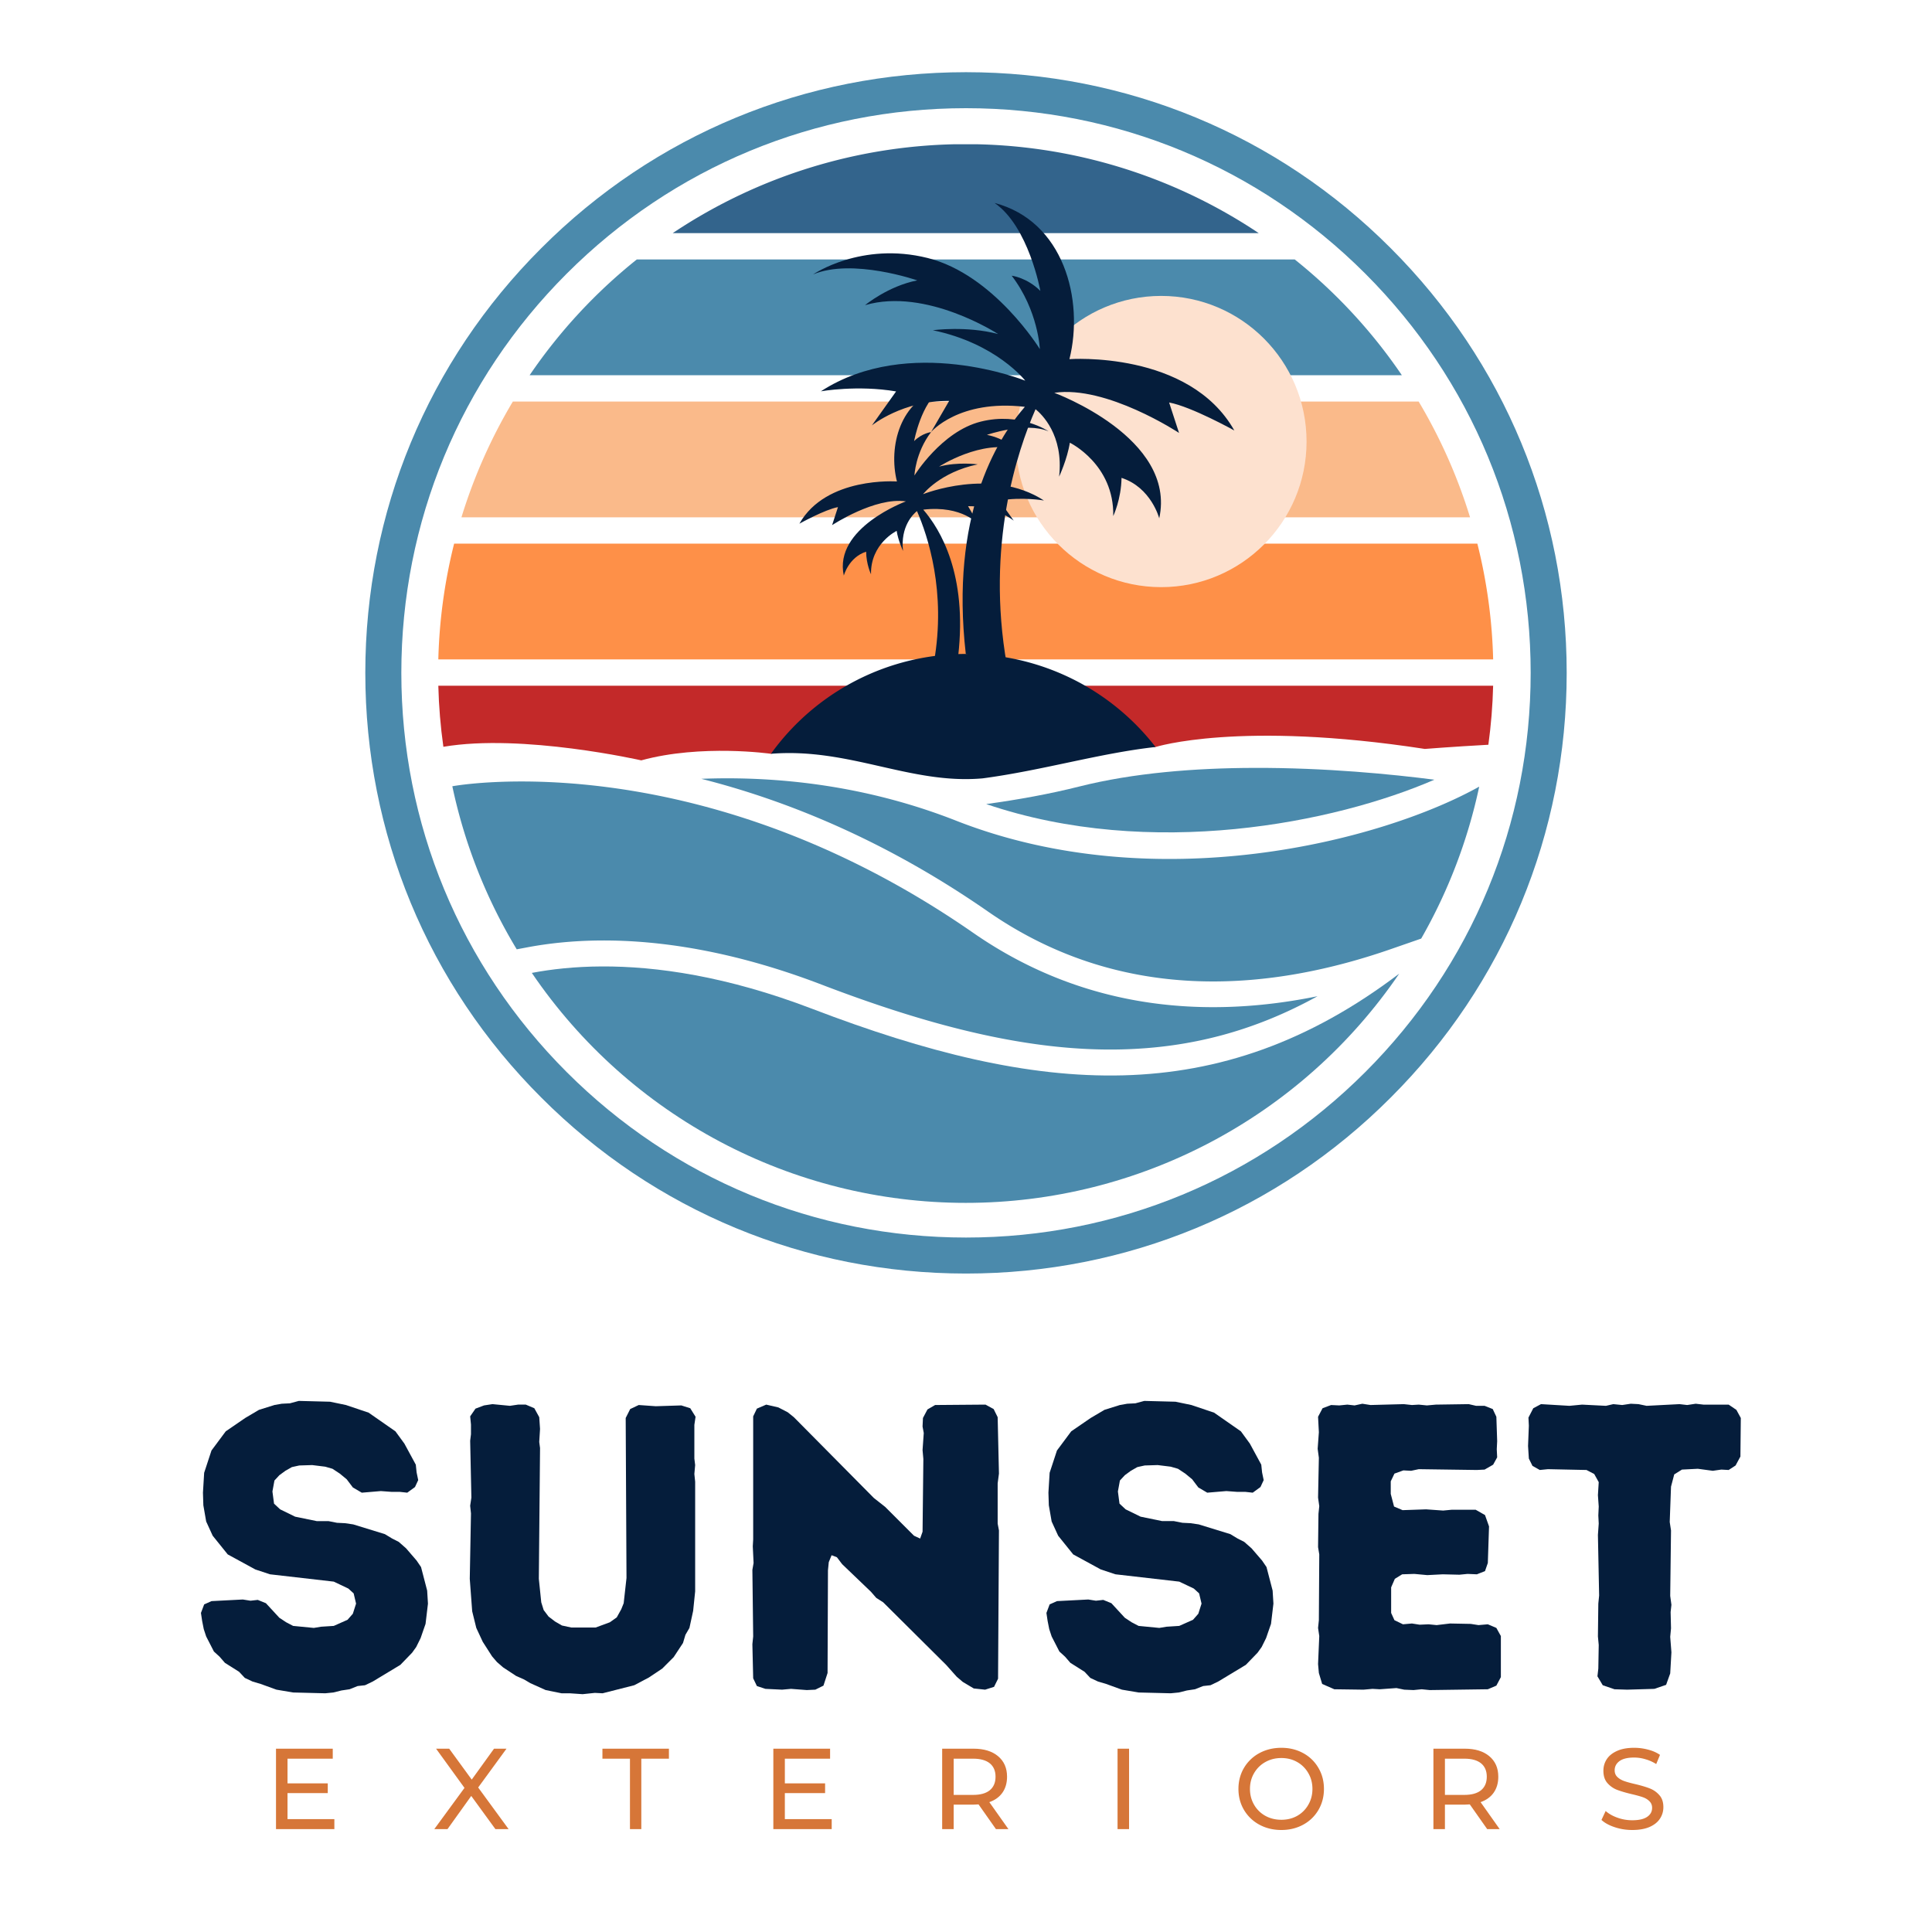 <?xml version="1.0" encoding="UTF-8"?>
<svg data-bbox="39.002 14.012 298.888 341.189" height="500" viewBox="0 0 375 375" width="500" xmlns="http://www.w3.org/2000/svg" data-type="color">
    <g>
        <defs>
            <clipPath id="f59094ba-321d-4c64-ba26-c7edee68de4c">
                <path d="M70.906 14.012h233.188v233.183H70.906Zm0 0"/>
            </clipPath>
            <clipPath id="e9390aaf-b2c1-4c33-9381-2c1a5b3f4d47">
                <path d="M187.5 247.195c-31.129 0-60.441-12.113-82.434-34.156-22.043-21.996-34.16-51.309-34.16-82.437 0-31.13 12.117-60.438 34.16-82.434 21.993-22.043 51.305-34.156 82.434-34.156s60.441 12.113 82.434 34.156c22.043 22.043 34.16 51.305 34.16 82.434s-12.117 60.441-34.16 82.437c-21.993 22.043-51.305 34.156-82.434 34.156M187.5 21c-29.266 0-56.805 11.418-77.496 32.11-20.692 20.687-32.106 48.23-32.106 77.492 0 29.265 11.415 56.808 32.106 77.496 20.691 20.691 48.23 32.109 77.496 32.109s56.805-11.418 77.496-32.11c20.692-20.687 32.106-48.23 32.106-77.495 0-29.262-11.414-56.805-32.106-77.493C244.305 32.418 216.766 21 187.5 21m0 0"/>
            </clipPath>
            <clipPath id="dfeb4509-1943-4151-85be-f4fee1a3e9bf">
                <path d="M85.078 105h204.75v23H85.078Zm0 0"/>
            </clipPath>
            <clipPath id="43599682-e2cb-4793-af15-f64d06e80c7b">
                <path d="M85.078 133h204.75v15H85.078Zm0 0"/>
            </clipPath>
            <clipPath id="813e1a1f-7fb0-4ea0-9b7b-fbe0dcff3ba5">
                <path d="M130 27.996h115V46H130Zm0 0"/>
            </clipPath>
            <clipPath id="58033716-ae02-43e2-9e64-39ff656bc1f3">
                <path d="M103 187h169v46.477H103Zm0 0"/>
            </clipPath>
        </defs>
        <g clip-path="url(#f59094ba-321d-4c64-ba26-c7edee68de4c)">
            <g clip-path="url(#e9390aaf-b2c1-4c33-9381-2c1a5b3f4d47)">
                <path d="M70.906 14.012h233.188v233.183H70.906Zm0 0" fill="#4b8aac" data-color="1"/>
            </g>
        </g>
        <path d="M123.602 50.36a102.7 102.7 0 0 0-20.805 22.472h169.305a102.5 102.5 0 0 0-20.797-22.473Zm0 0" fill="#4b8aac" data-color="1"/>
        <path d="M99.543 77.938a102.6 102.6 0 0 0-9.977 22.472h195.77a102.5 102.5 0 0 0-9.977-22.472Zm0 0" fill="#faba8a" data-color="2"/>
        <g clip-path="url(#dfeb4509-1943-4151-85be-f4fee1a3e9bf)">
            <path d="M88.145 105.52a103 103 0 0 0-3.067 22.472H289.82a102.4 102.4 0 0 0-3.066-22.472Zm0 0" fill="#fe9048" data-color="3"/>
        </g>
        <g clip-path="url(#43599682-e2cb-4793-af15-f64d06e80c7b)">
            <path d="M85.078 133.102c.098 3.968.426 7.921.98 11.851 15.325-2.617 38.41 2.633 38.41 2.633 11.692-3.207 25.165-1.277 25.165-1.277l26.765-5.625 47.895 4.308s16.219-5.172 52.27.375c0 0 5.34-.426 12.328-.812.52-3.801.832-7.621.925-11.453Zm0 0" fill="#c32929" data-color="4"/>
        </g>
        <g clip-path="url(#813e1a1f-7fb0-4ea0-9b7b-fbe0dcff3ba5)">
            <path d="M187.363 27.977a102.3 102.3 0 0 0-56.789 17.273H244.32a102.3 102.3 0 0 0-56.87-17.273Zm0 0" fill="#33648c" data-color="5"/>
        </g>
        <path d="M253.602 85.703c0 15.61-12.633 28.262-28.22 28.262-15.581 0-28.218-12.653-28.218-28.262s12.637-28.266 28.219-28.266c15.586 0 28.219 12.657 28.219 28.266m0 0" fill="#fde1cf" data-color="6"/>
        <path d="M101.555 151.684c-8.496-.02-13.473.875-13.758.93a102 102 0 0 0 12.5 31.648l1.996-.375c4.039-.766 8.867-1.313 14.445-1.34 11.27-.059 25.602 2.008 42.707 8.555 21.762 8.332 40.852 13.05 58.446 12.582 13.097-.344 25.441-3.473 37.843-10.32-20.457 4.183-44.48 3.218-66.84-12.305-36.195-25.13-69.43-29.325-87.34-29.375m0 0" fill="#4b8aac" data-color="1"/>
        <g clip-path="url(#58033716-ae02-43e2-9e64-39ff656bc1f3)">
            <path d="M116.766 187.586c-5.27.023-9.79.543-13.54 1.254 18.97 27.922 50.508 44.637 84.231 44.637 33.66 0 65.148-16.649 84.133-44.493-35.094 26.63-69.766 23.735-113.938 6.828-16.566-6.34-30.254-8.28-40.886-8.226m0 0" fill="#4b8aac" data-color="1"/>
        </g>
        <path d="M140.672 151.07a131 131 0 0 0-4.55.098c16.386 4.148 35.605 11.844 55.64 25.758 26.797 18.613 55.968 15.02 78.183 7.304l5.907-2.05a102.2 102.2 0 0 0 11.261-29.493c-19.027 10.625-62.758 21.836-101.547 6.602-16.398-6.441-32.152-8.262-44.894-8.219m0 0" fill="#4b8aac" data-color="1"/>
        <path d="M243.387 149.047c-11.36.031-23.375.957-33.953 3.629-5.672 1.43-11.79 2.539-18.012 3.394 31.996 10.875 67.7 3.637 86.992-4.73-8.133-1.047-21.062-2.34-35.027-2.293m0 0" fill="#4b8aac" data-color="1"/>
        <path d="M187.457 126.93a46.62 46.62 0 0 0-37.82 19.379c15.246-1.227 27.097 6.015 41.097 4.77 11.649-1.548 22.754-4.895 33.559-6.087a46.6 46.6 0 0 0-36.836-18.062m0 0" fill="#051d3b" data-color="7"/>
        <path d="M193.04 39.395c6.628 4.539 8.894 17.07 8.894 17.07-2.618-2.61-5.567-2.953-5.567-2.953 5.172 6.765 5.465 14.246 5.465 14.246s-8.887-14.457-21.777-17.68c-12.887-3.23-22.227 3.184-22.227 3.184 7.629-3.211 20.211 1.16 20.211 1.16-5.68 1.11-10.133 4.812-10.133 4.812 11.871-3.488 25.824 5.602 25.824 5.602-6.18-1.633-12.671-.738-12.671-.738C193.426 66.668 199 73.89 199 73.89s-22.477-9.07-39.668 2.062c0 0 7.11-1.258 14.598.024l-4.696 6.597s5.977-4.867 14.989-4.75l-3.504 6.04s5.347-6.395 18.207-4.9c-5.656 6.532-14.504 21.329-11.469 47.962l7.969 2.105c-4.094-23.156 2.012-41.469 5.574-49.605 1.145.922 5.492 4.996 4.574 13.094 0 0 1.59-3.41 2.082-6.59 0 0 8.633 4.195 8.426 14.238 0 0 1.55-3.246 1.606-7.414 5.769 1.871 7.32 7.855 7.32 7.855 3.422-15.644-20.367-24.363-20.367-24.363 10.136-1.504 24.21 7.785 24.21 7.785l-1.925-5.906c4.312.793 12.656 5.434 12.656 5.434-8.773-15.555-32.004-13.848-32.004-13.848 2.879-11.555-1.129-26.816-14.539-30.316m0 0" fill="#051d3b" data-color="7"/>
        <path d="M182.691 75.52c-3.925 2.683-5.261 10.097-5.261 10.097 1.547-1.543 3.293-1.75 3.293-1.75-3.059 4.004-3.23 8.426-3.23 8.426s5.253-8.547 12.878-10.457c7.625-1.914 13.149 1.883 13.149 1.883-4.512-1.899-11.958.687-11.958.687 3.36.66 5.993 2.848 5.993 2.848-7.02-2.059-15.274 3.312-15.274 3.312 3.653-.964 7.496-.433 7.496-.433-7.312 1.52-10.613 5.789-10.613 5.789s13.297-5.367 23.465 1.223c0 0-4.207-.747-8.64.011l2.777 3.906s-3.536-2.878-8.864-2.812l2.07 3.57s-3.16-3.785-10.765-2.898c3.344 3.863 8.578 12.617 6.781 28.367l-4.71 1.246c2.421-13.695-1.188-24.523-3.294-29.336-.68.543-3.25 2.953-2.707 7.742 0 0-.945-2.015-1.234-3.898 0 0-5.102 2.48-4.98 8.426 0 0-.918-1.922-.946-4.387-3.41 1.106-4.332 4.648-4.332 4.648-2.023-9.25 12.047-14.41 12.047-14.41-5.992-.886-14.32 4.61-14.32 4.61l1.136-3.496c-2.55.468-7.484 3.214-7.484 3.214 5.191-9.199 18.93-8.191 18.93-8.191-1.711-6.84.66-15.867 8.597-17.937m0 0" fill="#051d3b" data-color="7"/>
        <path d="m56.893 328.51-3.234-.547-3.063-1.11-1.578-.468-1.5-.703-1.11-1.187-2.75-1.735-1.03-1.187-1.11-1.016-1.5-2.922-.469-1.422-.312-1.578-.235-1.562.625-1.657 1.422-.64 6.078-.313 1.485.235 1.422-.157 1.578.641 2.61 2.828 1.327.875 1.344.703 4.016.39 1.422-.233 2.453-.157 2.672-1.187 1.03-1.172.626-1.969-.469-1.984-1.031-.938-2.828-1.344-12.375-1.421-2.844-.938-5.36-2.922-2.921-3.625-1.266-2.765-.547-3.141-.078-2.453.234-3.86 1.422-4.328 2.766-3.718 3.781-2.594 2.672-1.578 3-.938 1.422-.25 1.578-.078 1.734-.469 6.063.157 3.078.64 4.406 1.485 5.203 3.625 1.735 2.375 2.219 4.093.156 1.5.312 1.5-.625 1.344-1.5 1.094-1.422-.156H76.05l-2.125-.157-3.703.313-1.734-1.016-1.188-1.578-1.343-1.11-1.422-.937-1.407-.406-2.53-.312-2.516.078-1.422.312-1.266.719-1.172.86-.953 1.03-.39 2.125.312 2.36 1.188 1.11 2.906 1.421 4.187.86h2.282l1.656.328 1.578.078 1.578.234 6.14 1.89 1.422.86 1.266.64 1.422 1.25 2.047 2.376.86 1.265 1.187 4.563.156 2.531-.469 3.938-.469 1.343-.484 1.407-.86 1.734-.796 1.11-2.281 2.359-5.36 3.234-1.5.719-1.422.156-1.578.625-1.578.235-1.562.39-1.579.156Zm0 0" fill="#051d3b" data-color="7"/>
        <path d="m113.087 328.838-2.515-.172h-1.578l-3.079-.625-2.984-1.343-1.187-.703-1.579-.704-2.515-1.656-1.188-1.031-.953-1.11-1.812-2.828-1.25-2.687-.797-3.234-.469-6.297.234-12.688-.156-1.5.235-1.578-.235-11.031.156-1.266v-1.89l-.156-1.579 1.031-1.5 1.657-.625 1.64-.25 3.391.329 1.578-.235h1.5l1.656.703.953 1.735.157 2.28-.157 2.532.157 1.172-.235 25.39.47 4.563.468 1.5.953 1.266 1.25.953 1.344.781 1.812.39h4.735l2.75-1.015 1.343-.953.875-1.578.47-1.172.546-4.89-.156-31.063.875-1.734 1.656-.782 3.313.235 4.953-.157 1.734.547 1.031 1.656-.234 1.579v6.53l.156 1.267-.156 1.734.156 1.5v21.281l-.39 3.781-.72 3.313-.78 1.344-.47 1.578-1.812 2.75-2.218 2.219-2.594 1.734-2.844 1.5-6.14 1.562-1.5-.078Zm0 0" fill="#051d3b" data-color="7"/>
        <path d="m186.88 326.463-1.187-1.015-2.047-2.297-12.218-12.14-1.344-.86-1.031-1.188-5.594-5.36-1.016-1.343-1.031-.39-.547 1.343-.156 1.578-.078 19.938-.797 2.453-1.578.781-1.657.078-3.062-.234-1.734.156-3.235-.156-1.656-.547-.719-1.5-.156-6.625.156-1.5-.156-12.922.234-1.344-.156-3.234.078-1.344v-23.875l.719-1.5 1.812-.78 2.36.546 1.812.938 1.188.953 15.531 15.687 2.203 1.735 5.594 5.593 1.187.547.47-1.328.155-14.11-.156-1.734.234-3.312-.234-1.266.078-1.656.875-1.656 1.485-.86 9.78-.078 1.579.86.781 1.578.25 10.953-.25 1.89v7.813l.25 1.328-.172 28.781-.78 1.578-1.735.547-2.203-.234Zm0 0" fill="#051d3b" data-color="7"/>
        <path d="m221 328.51-3.235-.547-3.063-1.11-1.578-.468-1.5-.703-1.11-1.187-2.75-1.735-1.03-1.187-1.11-1.016-1.5-2.922-.469-1.422-.312-1.578-.234-1.562.624-1.657 1.422-.64 6.078-.313 1.485.235 1.422-.157 1.578.641 2.61 2.828 1.327.875 1.344.703 4.016.39 1.422-.233 2.453-.157 2.672-1.187 1.03-1.172.626-1.969-.469-1.984-1.031-.938-2.828-1.344-12.375-1.421-2.844-.938-5.36-2.922-2.921-3.625-1.266-2.765-.547-3.141-.078-2.453.234-3.86 1.422-4.328 2.766-3.718 3.781-2.594 2.672-1.578 3-.938 1.422-.25 1.578-.078 1.734-.469 6.063.157 3.078.64 4.406 1.485 5.203 3.625 1.735 2.375 2.219 4.093.156 1.5.312 1.5-.625 1.344-1.5 1.094-1.422-.156h-1.578l-2.125-.157-3.703.313-1.734-1.016-1.188-1.578-1.343-1.11-1.422-.937-1.406-.406-2.532-.312-2.515.078-1.422.312-1.266.719-1.172.86-.953 1.03-.39 2.125.312 2.36 1.188 1.11 2.906 1.421 4.187.86h2.281l1.657.328 1.578.078 1.578.234 6.14 1.89 1.422.86 1.266.64 1.422 1.25 2.047 2.376.86 1.265 1.187 4.563.156 2.531-.469 3.938-.469 1.343-.484 1.407-.86 1.734-.796 1.11-2.281 2.359-5.36 3.234-1.5.719-1.422.156-1.578.625-1.578.235-1.562.39-1.579.156Zm0 0" fill="#051d3b" data-color="7"/>
        <path d="m277.522 328.041-1.579-.156-1.578.156-1.812-.078-1.5-.312-3.235.234-1.421-.078-1.735.156-5.672-.078-2.36-1.031-.64-2.125-.156-1.734.234-5.438-.234-1.578.156-1.5.078-12.766-.234-1.422.078-6.453.156-1.5-.234-1.656.156-7.734-.234-1.735.234-3.219-.156-3 .875-1.656 1.656-.625 1.578.078 1.579-.156 1.406.156 1.5-.328 1.578.25 6.469-.172 1.578.172 1.328-.078 1.578.156 1.734-.156 6.391-.094 1.422.329h1.656l1.578.625.703 1.5.157 4.734-.079 1.562.079 1.579-.782 1.421-1.656.954-1.5.078-11.281-.157-1.484.313-1.5-.078-1.735.625-.719 1.5v2.437l.641 2.453 1.656.704 4.563-.157 3.312.235 1.656-.157h4.657l1.812 1.032.781 2.203-.234 7.094-.547 1.578-1.578.625-1.812-.078-1.579.156-3.234-.078-3 .156-2.515-.234-2.36.078-1.422.875-.719 1.656v4.969l.641 1.406 1.656.797 1.735-.156 1.5.234 1.734-.078 1.563.156 2.609-.312 4.016.078 1.5.234 1.812-.156 1.656.703.875 1.578v7.969l-.875 1.656-1.656.703Zm0 0" fill="#051d3b" data-color="7"/>
        <path d="m315.827 327.963-2.453-.078-2.281-.781-1.031-1.734.171-1.5.079-4.579-.157-1.656.078-6.375.157-1.578-.235-11.75.157-2.203-.079-1.578.079-1.735-.157-2.203.157-2.531-.875-1.578-1.5-.781-7.485-.157-1.578.157-1.422-.797-.703-1.422-.156-2.438.156-3.937-.078-1.578.937-1.813 1.5-.797 5.516.329 2.453-.235 4.64.235 1.423-.329 1.734.172 1.656-.25 1.5.078 1.578.329 6.391-.329 1.484.172 1.657-.25 1.5.172h4.89l1.5 1.016.86 1.578-.078 7.484-.938 1.735-1.344.875-1.422-.078-1.656.234-2.906-.39-3.078.156-1.5.937-.625 2.375-.25 6.86.25 1.64-.156 12.703.234 1.735-.156 1.406.078 3.156-.156 1.656.234 3-.234 4.094-.797 2.219-2.282.781Zm0 0" fill="#051d3b" data-color="7"/>
        <path d="M64.9 353.092v1.937H53.572v-15.61h11.015v1.938h-8.78v4.797h7.812v1.89h-7.813v5.048Zm0 0" fill="#d67638" data-color="8"/>
        <path d="m96.156 355.029-4.687-6.437-4.61 6.437h-2.562l5.86-8-5.516-7.61h2.546l4.376 6 4.328-6h2.421l-5.5 7.532 5.907 8.078Zm0 0" fill="#d67638" data-color="8"/>
        <path d="M122.276 341.357h-5.344v-1.937h12.906v1.937h-5.36v13.672h-2.203Zm0 0" fill="#d67638" data-color="8"/>
        <path d="M161.432 353.092v1.937h-11.328v-15.61h11.015v1.938h-8.78v4.797h7.812v1.89h-7.813v5.048Zm0 0" fill="#d67638" data-color="8"/>
        <path d="m193.311 355.029-3.375-4.797q-.627.047-.984.047h-3.844v4.75h-2.234v-15.61h6.078q3.031 0 4.766 1.454c1.164.969 1.75 2.297 1.75 3.984q0 1.816-.891 3.094-.893 1.267-2.547 1.844l3.703 5.234Zm-4.422-6.64q2.121.001 3.235-.907 1.109-.92 1.11-2.625-.001-1.686-1.11-2.594c-.742-.601-1.82-.906-3.235-.906h-3.78v7.031Zm0 0" fill="#d67638" data-color="8"/>
        <path d="M216.917 339.42h2.234v15.609h-2.234Zm0 0" fill="#d67638" data-color="8"/>
        <path d="M248.71 355.2q-2.36 0-4.265-1.03a7.7 7.7 0 0 1-2.984-2.86q-1.08-1.828-1.079-4.078 0-2.264 1.079-4.094a7.7 7.7 0 0 1 2.984-2.859q1.904-1.03 4.266-1.031 2.342 0 4.234 1.031a7.53 7.53 0 0 1 2.953 2.86q1.078 1.815 1.078 4.093 0 2.267-1.078 4.094a7.55 7.55 0 0 1-2.953 2.844q-1.892 1.03-4.234 1.03m0-1.983q1.718.001 3.079-.766a5.66 5.66 0 0 0 2.156-2.156c.531-.914.797-1.938.797-3.063q0-1.701-.797-3.062a5.7 5.7 0 0 0-2.156-2.157q-1.36-.78-3.078-.78-1.722 0-3.11.78a5.74 5.74 0 0 0-2.187 2.157c-.531.906-.797 1.93-.797 3.062 0 1.125.266 2.149.797 3.063a5.7 5.7 0 0 0 2.187 2.156q1.388.767 3.11.765m0 0" fill="#d67638" data-color="8"/>
        <path d="m288.662 355.029-3.375-4.797q-.627.047-.984.047h-3.844v4.75h-2.234v-15.61h6.078q3.031 0 4.765 1.454 1.749 1.454 1.75 3.984 0 1.816-.89 3.094-.892 1.267-2.547 1.844l3.703 5.234Zm-4.422-6.64q2.121.001 3.235-.907 1.109-.92 1.11-2.625-.002-1.686-1.11-2.594c-.742-.601-1.82-.906-3.235-.906h-3.78v7.031Zm0 0" fill="#d67638" data-color="8"/>
        <path d="M316.814 355.2c-1.18 0-2.313-.179-3.407-.546q-1.641-.545-2.562-1.406l.812-1.735c.594.532 1.352.965 2.282 1.297.937.336 1.894.5 2.875.5q1.935 0 2.89-.656.968-.655.969-1.75c0-.531-.18-.96-.531-1.297-.344-.344-.778-.601-1.297-.781q-.767-.265-2.172-.594-1.753-.421-2.844-.844a4.76 4.76 0 0 1-1.844-1.312q-.766-.874-.765-2.375 0-1.248.656-2.25.656-.996 1.985-1.594 1.34-.61 3.328-.61 1.388.001 2.718.36 1.342.346 2.297 1.016l-.734 1.781a8 8 0 0 0-2.094-.937 7.7 7.7 0 0 0-2.187-.329q-1.894 0-2.844.688-.938.691-.938 1.781-.001.814.532 1.313c.351.336.789.593 1.312.78q.797.283 2.156.595 1.763.42 2.829.843a4.7 4.7 0 0 1 1.843 1.297q.78.863.781 2.328-.002 1.237-.671 2.25-.673 1.019-2.032 1.61c-.906.386-2.023.578-3.343.578m0 0" fill="#d67638" data-color="8"/>
    </g>
</svg>
